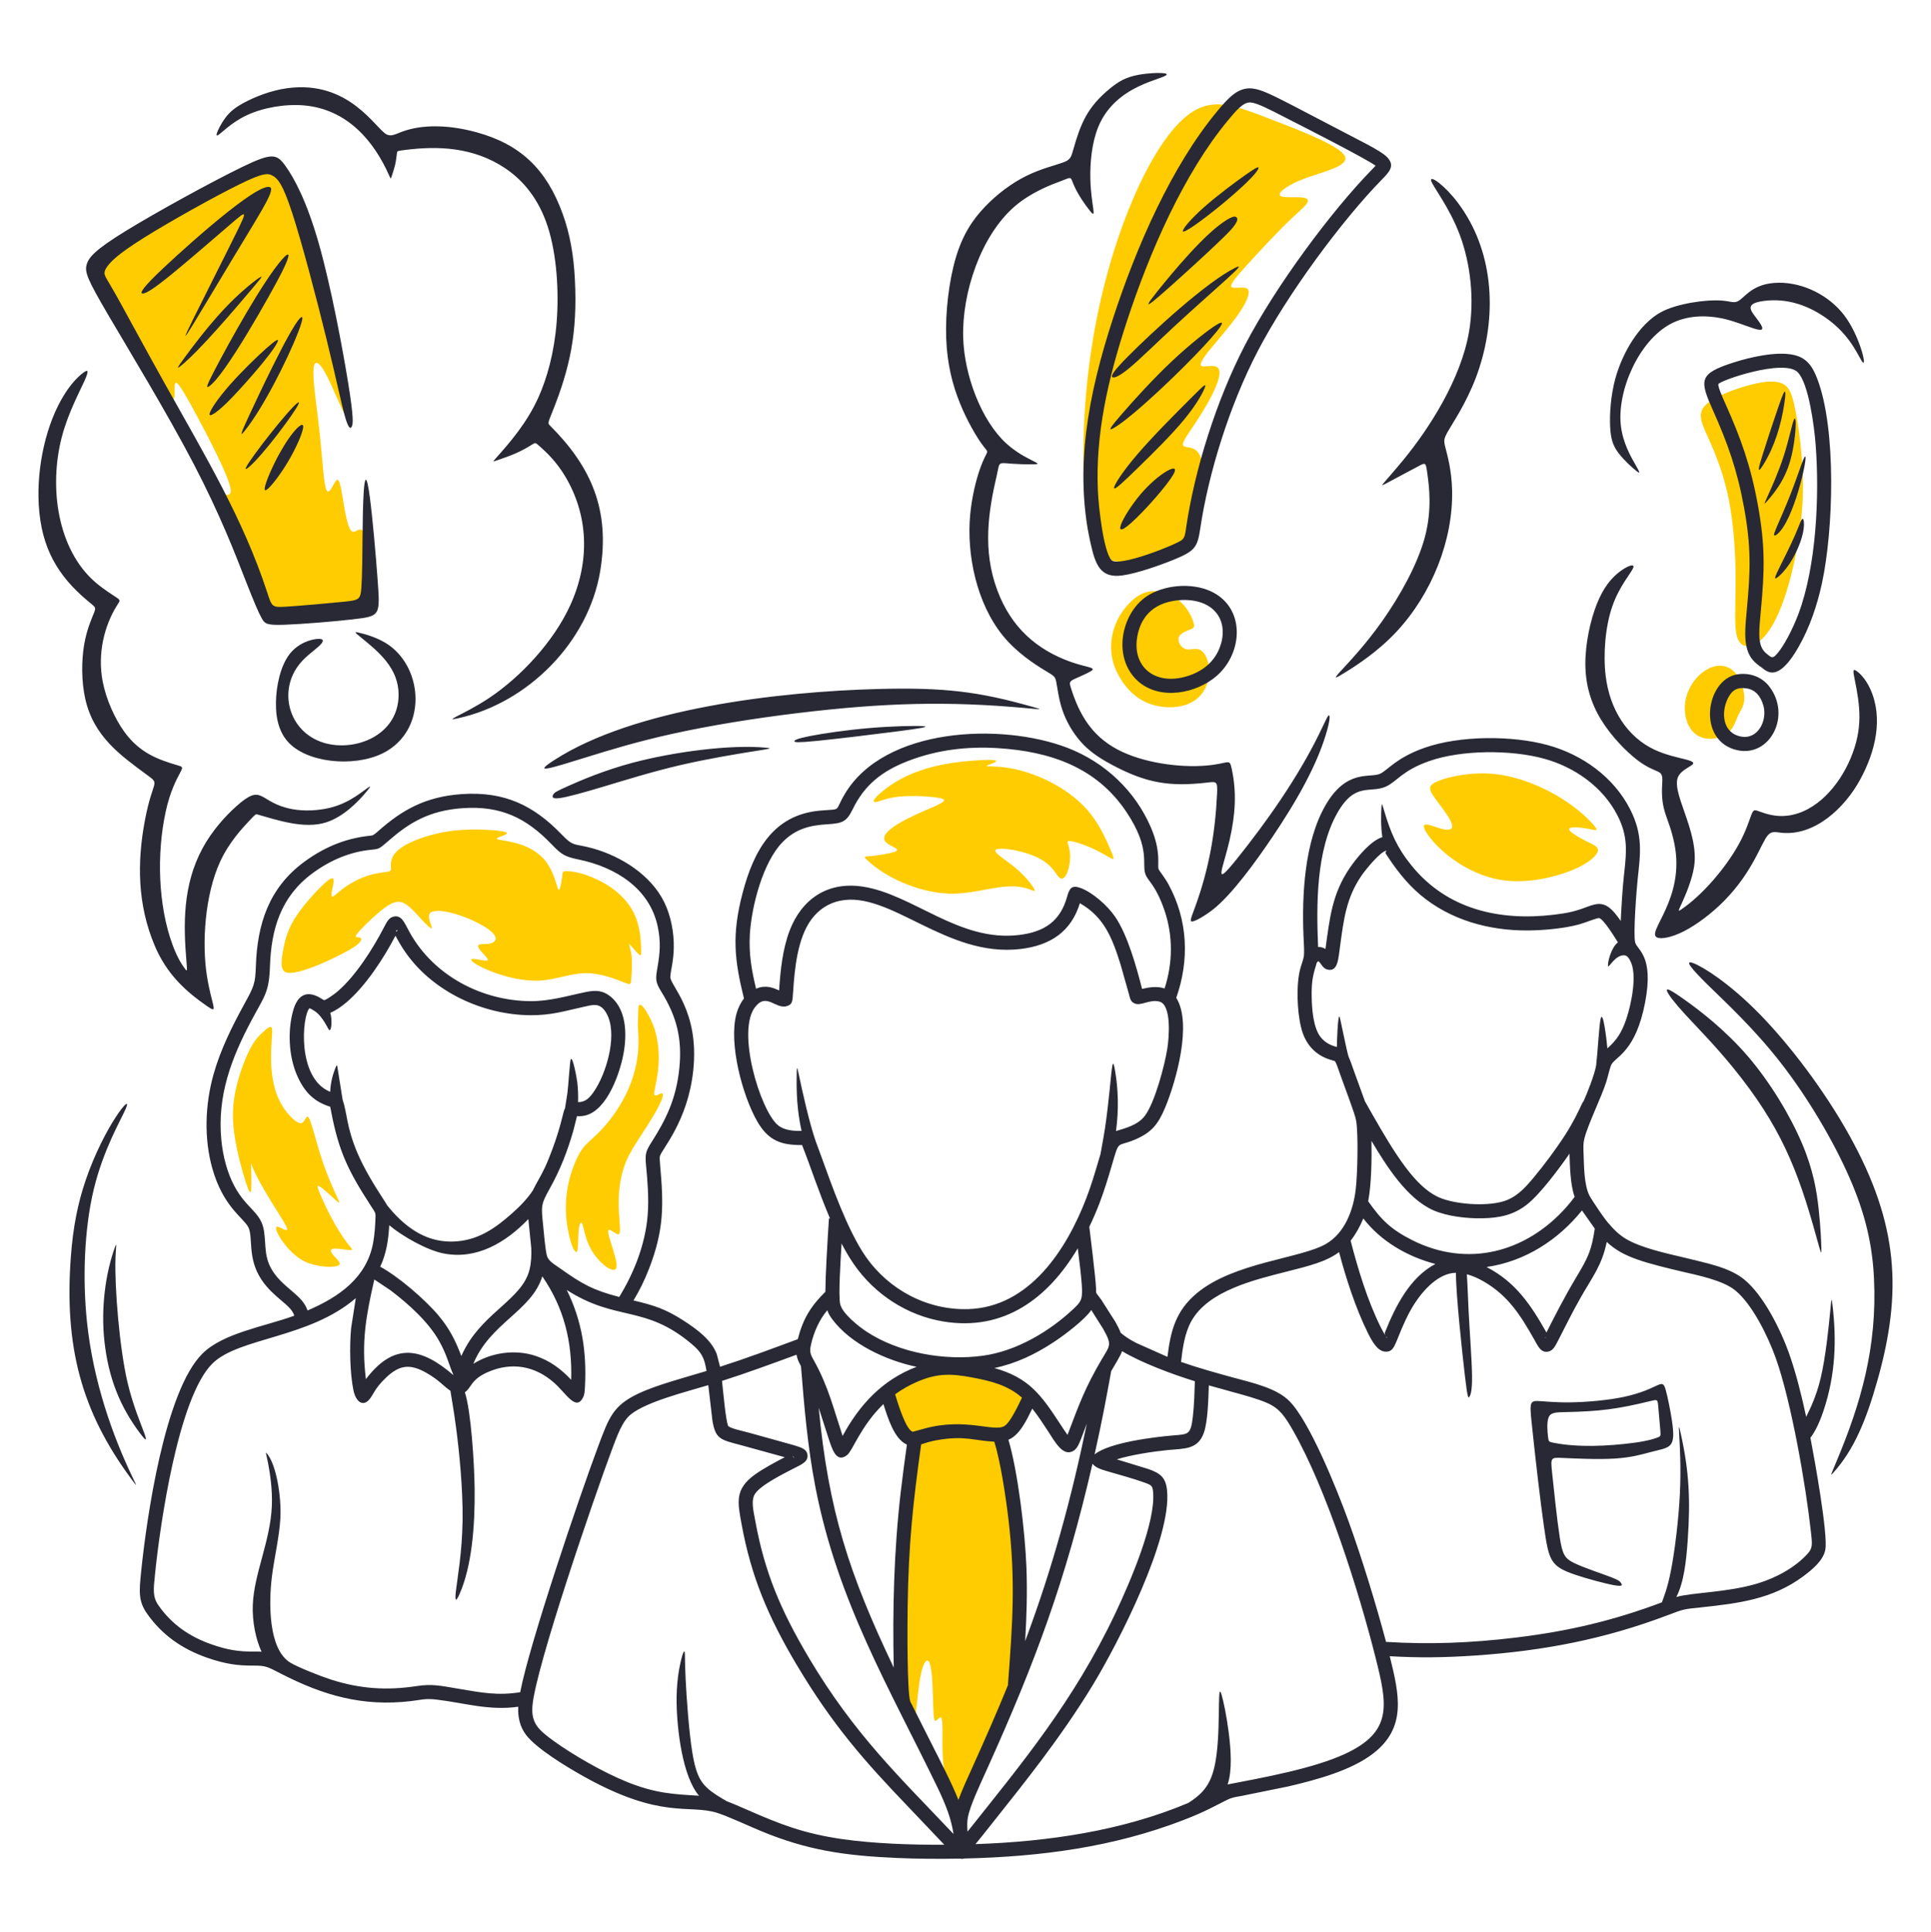 <?xml version="1.0" encoding="UTF-8"?>
<!DOCTYPE svg PUBLIC "-//W3C//DTD SVG 1.1//EN" "http://www.w3.org/Graphics/SVG/1.1/DTD/svg11.dtd">
<!-- Creator: CorelDRAW 2020 (64-Bit) -->
<svg xmlns="http://www.w3.org/2000/svg" xml:space="preserve" width="289.627mm" height="289.727mm" version="1.1" style="shape-rendering:geometricPrecision; text-rendering:geometricPrecision; image-rendering:optimizeQuality; fill-rule:evenodd; clip-rule:evenodd"
viewBox="0 0 1768077 1768686"
 xmlns:xlink="http://www.w3.org/1999/xlink"
 xmlns:xodm="http://www.corel.com/coreldraw/odm/2003">
 <defs>
  <style type="text/css">
   <![CDATA[
    .fil0 {fill:none}
    .fil1 {fill:#FECC00}
    .fil2 {fill:#282935}
   ]]>
  </style>
 </defs>
 <g id="Слой_x0020_1">
  <g id="_2048977972624">
   <rect class="fil0" width="1768077" height="1768686"/>
   <g>
    <path class="fil1" d="M117068 300252c-9422,-17431 -20728,-39236 -26314,-51148 -5586,-11912 -5451,-13931 16825,-27055 22276,-13123 66694,-37351 94758,-51484 51489,-25930 56982,-24746 71943,27190 9422,32708 22748,89778 31429,127600 8681,37823 12720,56398 10297,54109 -2423,-2288 -11306,-25439 -17902,-37553 -6595,-12114 -10902,-13191 -11172,-1885 -269,11306 3499,34996 5922,58012 2423,23017 3500,45360 6058,50609 2557,5249 6595,-6595 9153,-9018 5162,-4890 6368,36704 13190,45899 3096,4173 6595,-2557 10095,-269 3500,2289 6999,13594 8480,26516 1480,12922 943,27458 -673,35938 -1615,8480 -4307,10902 -15210,13190 -10903,2289 -30016,4442 -44418,5519 -35461,2651 -32911,-2801 -47513,-36477 -8346,-19247 -22344,-48590 -27997,-63261 -5654,-14671 -2962,-14671 1076,-13999 4038,673 9422,2019 3500,-13864 -5922,-15883 -23151,-48994 -33515,-67703 -10364,-18710 -13864,-23016 -14806,-19786 -2192,7517 5569,31551 -18979,-8681 -7268,-11912 -14806,-24969 -24228,-42399zm141869 571307c1480,-8749 3633,-18709 10566,-30083 6932,-11374 18642,-24161 25843,-31093 17389,-16738 6794,4620 8344,9960 606,2087 4240,-2221 10163,-6663 5922,-4442 14132,-9018 21872,-11643 7739,-2624 15008,-3298 18642,-3836 7388,-1095 557,-4251 5384,-14066 6059,-12322 34774,-20745 51619,-23151 14604,-2086 30487,-1682 40380,-875 26597,2171 1761,5887 3163,7874 1479,2096 25977,1160 41860,17229 11657,11792 13356,31081 15210,29343 1076,-1009 2288,-8143 2759,-12181 471,-4038 201,-4980 4105,-4846 14666,506 34523,9004 47245,20191 16773,14749 20271,30972 20930,50542 202,5990 67,7471 -2355,5250 -2423,-2221 -7134,-8144 -8345,-9018 -1212,-875 1076,3298 1884,10364 808,7067 134,17027 -269,22007 -404,4980 -538,4980 -7470,2221 -6932,-2759 -20661,-8278 -34255,-8144 -13595,135 -27055,5923 -41928,6798 -28832,1696 -64703,-16037 -62791,-19382 808,-1413 10499,1145 13864,1145 6070,0 -10361,-10947 -7134,-14336 1346,-1413 6999,-336 11104,-1480 4105,-1144 6663,-4509 1885,-9489 -9476,-9876 -43717,-23600 -55455,-19517 -8108,2820 3390,18036 -1615,14806 -7470,-4820 -18633,-22723 -27997,-23825 -5721,-673 -12182,3635 -19988,10297 -7807,6663 -16959,15680 -19584,19449 -2625,3769 1278,2288 3163,3029 1884,740 1750,3701 -5654,8681 -8725,5869 -52201,27711 -62589,22950 -4846,-2221 -4038,-9759 -2557,-18508zm1058097 -156624c9960,-4038 30958,-8614 52494,-6191 21536,2423 43610,11845 60031,22074 16421,10230 27188,21266 30823,25977 3634,4711 134,3096 -6595,1885 -6730,-1211 -16690,-2019 -17094,269 -404,2288 8749,7672 15748,11172 6999,3500 11845,5115 10499,9422 -1346,4307 -8884,11307 -24362,17498 -15479,6191 -38899,11576 -60031,9153 -21133,-2423 -39976,-12653 -53436,-23555 -13460,-10902 -21537,-22477 -21402,-26246 134,-3768 8479,269 15344,2154 23449,6437 1949,-17473 -5787,-28670 -5115,-7403 -6192,-10902 3768,-14941zm-502462 567149c673,5990 3231,14873 6798,21469 8044,14873 15679,12998 13527,22276 -1077,4644 -4173,12720 -6932,38091 -5434,49970 -8025,132107 -875,180364 2423,16354 5114,22410 7067,26179 1952,3769 3163,5249 4375,-2557 1211,-7807 2423,-24901 4779,-35669 2355,-10768 5854,-15210 7941,-9490 4103,11250 2134,50446 4778,52562 1346,1077 4038,-3769 5451,-2894 1413,875 1548,7470 1480,16959 -152,21509 -189,38526 11576,56532 3298,5047 5451,6528 9556,538 9919,-14472 36466,-82989 42466,-102969 5518,-18373 6191,-29276 6461,-54244 269,-24968 134,-64003 -1885,-92605 -2019,-28602 -5922,-46773 -9018,-58954 -3096,-12181 -5384,-18373 -3163,-23151 2221,-4778 8951,-8143 14066,-13864 5114,-5720 8614,-13797 7537,-20190 -1077,-6393 -6730,-11104 -17835,-16152 -28336,-12880 -57371,-15314 -86615,-5249 -10364,3567 -15075,7201 -18036,10566 -2961,3365 -4173,6461 -3500,12450zm-8617 -555896c24956,-21774 57753,-28291 90383,-30150 31455,-1792 6031,4456 7000,5249 740,606 9758,-67 21536,2019 26391,4676 56865,19974 74164,42399 9086,11778 15142,25911 18238,33381 5602,13518 1440,5747 -18979,-3231 -7807,-3432 -16152,-5855 -19248,-5923 -4903,-107 4008,6376 -538,24767 -1481,5990 -4307,10835 -7268,9556 -5807,-2507 -6048,-18392 -41322,-25641 -9826,-2019 -18305,-2288 -18642,67 -337,2356 7470,7336 13931,12249 6461,4913 11576,9758 15614,14469 4038,4711 6998,9288 6460,10162 -538,875 -4576,-1952 -11239,-3231 -20155,-3868 -43505,6952 -68040,5788 -27325,-1296 -56951,-14500 -74164,-30824 -3903,-3701 -2019,-3028 4105,-3566 6124,-538 16489,-2289 20863,-3769 9285,-3143 -8968,-5198 -9220,-12249 -400,-11202 38951,-26021 47917,-30284 8210,-3903 9556,-5654 1817,-7000 -7739,-1346 -24565,-2288 -36207,-1077 -11643,1211 -18104,4577 -21200,4980 -3096,404 -2826,-2154 4038,-8144zm-577640 235418c-4644,9288 -10162,24228 -12922,38159 -2759,13931 -2759,26853 -336,41927 2423,15075 7268,32305 10297,41525 3029,9220 4240,10432 4644,5182 404,-5249 0,-16960 -134,-21267 -135,-4307 -1,-1211 3297,5923 3298,7134 9759,18306 16354,28939 6595,10633 13325,20728 13460,23420 134,2692 -6327,-2019 -8951,-2355 -5663,-726 8437,24069 25036,31900 10700,5048 24833,5586 29746,4038 4912,-1548 606,-5182 -2490,-8547 -10480,-11391 6483,-6152 14469,-5989 3298,67 875,-1548 -3163,-6865 -9342,-12300 -19153,-31280 -24834,-45225 -2221,-5451 -3029,-8143 404,-5855 3432,2288 11104,9557 14738,12720 3634,3163 3230,2221 404,-3971 -2826,-6191 -8076,-17632 -12450,-30285 -4375,-12653 -7874,-26516 -10297,-34256 -5492,-17543 -4774,-2301 -10364,-2423 -3096,-67 -8211,-4509 -12787,-10230 -22187,-27732 -11222,-71722 -13594,-77059 -1077,-2422 -4711,808 -8412,4240 -3702,3433 -7470,7067 -12114,16354zm355682 -22950c269,5317 1212,14738 68,25843 -2648,25697 -15124,49592 -32035,68309 -13604,15056 -18660,13253 -27055,35400 -8052,21243 -8873,43300 -3230,65549 2355,9288 5316,14268 6595,11912 1279,-2355 875,-12046 1413,-18440 538,-6393 2019,-9489 3231,-7066 2330,4662 2686,22863 19382,37419 5249,4577 10230,6461 11711,3701 3014,-5616 -8855,-31482 -6999,-34928 942,-1750 5518,2557 8008,3499 8024,3036 -6505,-32430 8681,-67703 6264,-14549 22629,-34732 30824,-52427 2961,-6393 2961,-9085 942,-8749 -2019,336 -6057,3702 -6528,875 -759,-4559 9180,-29307 740,-58483 -3104,-10728 -14129,-30455 -15210,-20998l-538 16287zm646898 -796565c6191,9557 -18037,14672 -34727,20728 -16690,6057 -25843,13057 -24362,15883 2547,4861 32717,-2731 24093,8480 -2692,3500 -8614,8076 -18978,18305 -10364,10230 -25171,26113 -35400,37419 -10230,11306 -15883,18037 -13864,19921 2019,1885 11710,-1076 14671,1750 2961,2826 -808,11441 -6595,20324 -5788,8884 -13595,18036 -21402,27323 -7807,9288 -15613,18710 -14940,21805 1234,5675 25814,-9277 13998,19652 -3903,9557 -11172,21940 -17902,32170 -6730,10230 -12922,18305 -12383,21401 968,5564 20228,-5665 18171,31361 -673,12114 -3903,26382 -7537,36746 -3634,10364 -7672,16825 -13864,22344 -13382,11928 -35076,18001 -53167,16690 -27676,-2005 -31423,-21277 -33650,-58281 -5110,-84895 6714,-180940 41053,-265969 16959,-41995 37687,-75106 57877,-87894 20190,-12787 39842,-5249 67974,5519 28131,10768 64742,24766 70934,34322zm360866 512421c2288,-4711 5518,-8614 5384,-16085 -135,-7470 -3634,-18508 -10095,-24228 -14908,-13199 -38076,3312 -43274,24767 -4095,16905 2902,38578 23555,37351 6797,-404 13123,-3231 16959,-7403 3836,-4173 5182,-9691 7471,-14402zm-30689 -283063c7403,-8076 27054,-15345 41591,-19114 14536,-3768 23959,-4038 30016,-808 6057,3231 8749,9961 12113,28805 3365,18844 7403,49802 5519,82106 -2128,36475 -16144,109971 -41457,126119 -7807,4980 -15344,4173 -18305,-5518 -2961,-9691 -1347,-28266 -1347,-51418 0,-23151 -1615,-50878 -6191,-74029 -4577,-23151 -12115,-41726 -18306,-55455 -6192,-13729 -11037,-22612 -3634,-30688zm-532948 187900c5317,-7403 13257,-15478 22881,-17565 9624,-2086 20930,1817 28535,8009 7605,6192 11508,14671 13056,19382 1548,4711 740,5654 -2624,7067 -3365,1413 -9288,3298 -10633,7134 -1346,3836 1884,9623 6259,10902 4375,1279 9893,-1951 14469,1481 9934,7450 12374,38718 -12383,48793 -11576,4711 -28400,3903 -41254,-3029 -12855,-6932 -21738,-19988 -25911,-31228 -6559,-17669 -2477,-36909 7605,-50946z"/>
    <path class="fil2" d="M1474432 1443653c-8278,-3163 -24026,-8277 -32910,-12585 -8884,-4307 -10903,-7807 -13393,-23757 -2490,-15950 -5451,-44350 -6932,-58618 -1480,-14267 -1480,-14402 9220,-13931 10701,471 32103,1548 47716,606 15613,-942 25439,-3903 32842,-5855 18597,-4903 23863,-2775 19786,-29679 -1345,-8884 -3903,-21402 -5653,-27593 -3357,-11878 -5293,-402 -38361,6663 -14806,3163 -34458,4778 -48927,4980 -14469,202 -23757,-1010 -29006,-1212 -9292,-357 -8301,1811 -5114,31901 2288,21603 6730,60368 9960,82779 4491,31159 5750,36527 28266,44215 11037,3769 28132,8345 36207,9758 8076,1414 7134,-336 6259,-1817 -875,-1480 -1682,-2692 -9960,-5856zm179353 -146542c3695,-7513 9278,-18480 13373,-35855 4442,-18844 7134,-45226 8480,-59089 1346,-13864 1346,-15209 2288,-7133 3696,31682 2873,63122 -8211,96373 -3941,11825 -8418,20443 -12052,24841 3951,20515 16131,88088 13687,102298 -1709,9937 -11574,18179 -20534,24815 -28002,20740 -59030,24544 -92743,28163 -17276,1855 -15531,1363 -31637,7439 -57400,21658 -112564,32311 -174616,36635 -28970,2019 -53369,2222 -79331,703 8857,35601 15486,65336 -15057,88982 -20261,15685 -51863,24154 -78041,30276l-43368 8813c-6473,1102 -8330,1419 -12484,3453 -11628,5693 -18566,10228 -40077,18533 -64087,24743 -130575,33530 -200435,35156 -2358,55 13,720 -4184,90 -19513,383 -39349,215 -58122,-612 -48274,-2129 -81849,-7238 -123685,-24522 -12076,-4989 -30865,-13793 -40388,-16758 -26363,-8205 -50951,6459 -122229,-33369 -17143,-9579 -43000,-25517 -52490,-37674 -5886,-7540 -7891,-16561 -7392,-26096 -27132,3721 -48568,-3389 -74552,-6523 -10732,-1295 -14263,231 -23656,1346 -44364,5264 -80583,-5246 -119672,-25414 -11900,-6140 -13424,-7142 -24890,-7077 -14712,84 -26068,-1632 -42127,-7221 -23129,-8050 -41381,-21013 -54959,-40317 -8142,-11575 -7277,-20401 -5444,-38462 4885,-48122 21534,-165223 56052,-199577 19073,-18982 56466,-24689 84155,-34760 -2650,-9960 -18556,-15872 -29977,-32949 -13492,-20173 -7260,-39548 -12316,-48490 -4945,-8747 -22938,-18715 -32726,-53394 -7677,-27196 -6730,-58083 1037,-85916 6352,-22764 17297,-44609 27947,-64026 9233,-16834 10331,-18927 10891,-35502 1281,-37884 11656,-71222 44206,-95199 20475,-15082 40704,-21972 60345,-23952 2955,-302 3163,-483 8323,-4992 20627,-18024 41641,-30741 75520,-33106 39246,-2740 66046,10449 91439,36800 11687,12128 11279,7951 29009,12980 25767,7309 52966,24265 65172,49373 6092,12533 8868,27862 8639,41330 -215,12674 -2852,20460 -3163,26853 -384,7905 26730,30773 20996,85421 -4929,46980 -29092,72587 -30536,78698 -338,1430 -192,3647 185,7915l-25 2c3314,36753 3668,59417 -10028,94874 -4362,11294 -8882,20221 -14301,29312 18746,4452 29384,7838 45820,18448 12352,7975 25389,17592 30353,30532l3058 11727c24598,-7910 44892,-15513 71175,-25263 4699,-18464 11827,-30163 25246,-43374 121,-15707 1665,-41493 3268,-67150l988 58c-11361,-26878 -16941,-45295 -25577,-67256 -18732,116 -30791,-3632 -41205,-21914 -13399,-23522 -26171,-71088 -18936,-97989 1565,-5819 4032,-10576 6923,-14307 -8727,-35219 -11235,-58116 -1427,-95844 10450,-40197 28576,-72362 71183,-76126 20507,-1812 12603,1649 22462,-15016 36402,-61536 143665,-65598 203826,-42526 34603,13270 62232,39570 76587,73004 9731,22665 5584,34834 7066,38319 501,1178 5650,7536 9010,13712 17859,32827 19258,69312 7113,103924 14795,23401 -148,76250 -9973,100002 -6574,15895 -12750,23214 -27350,29563 -17835,7755 -14340,-1142 -22020,24942 -2787,9467 -6251,21227 -10922,33439 -2720,7109 -5861,14415 -9352,21648 0,1 5862,46964 6177,56317 198,5877 -903,2491 4800,10498l12980 20358c1957,3476 3594,6762 4814,9909 3024,2544 6385,5195 14072,9211l28711 12800c2897,-23852 7553,-42140 26901,-58268 34076,-28404 94835,-31637 118220,-45117 17338,-9993 25169,-31068 27348,-50517 1598,-14255 2395,-50023 320,-62303 -1135,-6718 -11216,-32495 -14488,-42013 -2058,-5986 -3645,-10596 -4882,-12448l-12 8c-695,-1031 -21456,-2595 -29570,-25936 -4564,-13129 -5651,-35772 -3929,-49660 1297,-10457 3552,-13673 4812,-19643 869,-4118 150,-12315 -126,-18894 -1579,-37663 780,-86277 19856,-119732 19552,-34290 41064,-25008 50346,-29362 7000,-3284 14543,-14559 40629,-23731 32201,-11322 79899,-11436 112638,-2499 31688,8650 60631,29286 75620,58865 11841,23366 9451,40142 6847,64100 -921,8473 -4217,50086 -2263,57718 1834,7163 17382,11852 9074,55047 -8507,44231 -26056,49108 -30585,56309 -1560,2480 -3441,11619 -5039,16573 -4647,14405 -16337,37801 -19887,51332 -1253,4774 -1029,7936 -789,15025 359,10586 483,27622 5213,37216 1937,3929 17007,26353 18609,26572l-29 211c4336,5087 8701,9275 14549,12874 13745,8458 37947,13629 54791,17624 1514,359 455,108 -1,4 17860,4601 39826,8271 53966,19833 17321,14165 32990,44896 41238,68242 6118,17318 11309,38056 15453,57432zm-103190 -415290c8749,3365 32438,17901 60301,46302 27862,28401 59897,70665 82644,111717 44831,80908 48346,143037 25574,223704 -10730,38011 -21799,63776 -40246,84529 -3230,3634 -2961,3365 2961,-10768 21714,-51817 37119,-103625 34053,-166903 -1480,-30554 -7673,-58551 -22479,-92336 -14806,-33784 -38226,-73357 -62858,-104987 -24631,-31631 -50474,-55320 -66491,-71067 -16017,-15748 -22209,-23555 -13460,-20190zm-552076 -384640c-15077,-67649 -2294,-135580 20636,-205828 21799,-66784 53864,-139470 95221,-189340 10209,-12311 19170,-22466 32330,-21006 8298,921 17990,5829 38318,16295l-5 10 67726 35331c8840,4848 14005,8013 16851,10776 8404,8163 2443,14042 -4422,21070 -36184,37042 -86233,104469 -113580,157014 -26163,50271 -45205,112478 -52620,162444 -2495,16814 -4756,20410 -23211,28031 -12266,5066 -34251,12946 -48027,14830 -20151,2756 -24717,-9439 -29216,-29628zm6713 -48439c751,17367 5426,56430 12425,64036 6326,6875 58842,-13950 64473,-18398 3050,-2409 3286,-6999 4072,-12300 7605,-51238 27096,-114970 53931,-166532 27861,-53534 78847,-122209 115801,-160044 1588,-1626 2779,-2846 3603,-3763 -7663,-5939 -67137,-36256 -80708,-43129l5 -10c-18959,-9734 -27455,-14096 -33544,-14773 -6773,-753 -13627,7555 -20973,16412 -40285,48578 -71675,120077 -92898,185099 -17230,52789 -28387,102496 -26188,153401zm-806066 -324772c2625,-1010 11778,-11374 26583,-18373 14806,-6999 35265,-10633 52696,-9085 39814,3535 64105,33043 77798,64002 1548,3499 1548,3499 2423,808 3444,-10599 3555,-11202 4845,-21536 202,-1615 471,-1615 7942,-2557 28779,-3630 61877,-2913 91326,16959 16556,11172 30689,28266 38832,53571 8144,25304 10297,58820 8076,87085 -2221,28266 -8816,51283 -16555,68646 -10531,23624 -26445,41837 -39303,56262 -2759,3096 -2759,3096 1346,1682 12817,-4412 21137,-7456 32640,-14806 2423,-1548 2423,-1548 7134,2692 4711,4240 14133,12719 22545,26785 21434,35838 22837,77817 4779,117708 -15370,33952 -45988,66312 -74501,85269 -12450,8277 -24161,13931 -29680,16825 -5519,2894 -4845,3028 1615,1615 63276,-13842 119115,-69374 129889,-134868 9227,-56092 -8560,-95581 -45899,-132917 -2154,-2154 -2154,-2289 1817,-12114 16385,-40545 23353,-73174 20863,-121813 -1144,-22344 -4510,-41726 -11307,-60368 -14713,-40352 -38287,-63181 -78605,-74299 -24341,-6711 -49362,-7770 -68781,-404 -5855,2221 -9489,4375 -13527,2423 -10138,-4900 -34245,-50219 -91259,-42399 -15209,2086 -30015,8143 -39707,13392 -9691,5249 -14267,9691 -18508,16085 -4240,6393 -8143,14738 -5519,13729zm1322519 1343009c1619,-4845 4978,-11985 8403,-29719 3433,-17767 6932,-46167 8076,-70059 1145,-23891 -67,-43274 -606,-53032 -538,-9758 -404,-9893 1413,-1682 7576,34234 8978,60326 6326,97921 -1378,19531 -3568,38481 -10395,51707 13697,-4171 46159,-3975 74254,-12383 17059,-5105 34562,-14635 46092,-27416 4823,-5346 4024,-9286 2826,-20308 -4577,-42118 -17866,-118283 -31908,-158037 -7405,-20963 -21857,-49950 -37250,-62538 -11654,-9531 -35367,-14086 -48766,-17263 -13551,-3214 -29172,-6918 -41012,-11087l3 -8c-11313,-3983 -19949,-8567 -27964,-16029 -4475,21650 -12957,31645 -23986,51089 -7662,13508 -14182,26751 -20467,39050 -3133,6124 -4992,9316 -8943,10196 -6838,1524 -9473,-4813 -13219,-11429 -12269,-21671 -23601,-39800 -46131,-52783 -5070,-2922 -10276,-5212 -15373,-6570 676,8150 946,20028 1685,34440 1010,19652 2894,44014 3096,58080 202,14066 -1279,17834 -2356,19584 -1077,1750 -1750,1481 -4105,-18575 -2358,-20071 -8313,-74611 -8280,-94875 -15722,203 -29811,15658 -37981,28367 -6284,9775 -10916,20738 -14936,30735 -3906,9722 -5499,13679 -12270,13044 -6830,-640 -11777,-9664 -15495,-17153 -11024,-22200 -20095,-50159 -26326,-73923 -11873,8915 -28066,12777 -47400,17705 -29518,7525 -72409,17462 -87935,45637 -6045,10969 -7924,24524 -9365,37201 15450,5394 32928,10279 48202,14439l6 -23c18743,5097 39404,9707 51121,21570 18421,18650 43160,79916 53865,109404 12278,33820 25522,77038 34522,110924 39677,2458 77524,1071 119365,-4016 48174,-5857 89068,-15583 133212,-32184zm-453415 -1398736c-1940,4626 -46890,8863 -62790,48253 -5922,14671 -7403,32708 -7134,46841 472,24762 6782,38823 -471,29545 -24450,-31275 -10241,-33170 -26449,-27122 -9018,3365 -27054,10095 -42062,22949 -31202,26724 -48701,79381 -47447,120534 1046,34323 16474,75522 39236,96508 17152,15814 36582,19145 25574,19315 -35829,550 -30211,-6401 -33919,9490 -7848,33635 -13373,68950 336,105795 12728,34204 36149,54474 67233,65617 16973,6085 26803,4660 14873,10432 -16534,8000 -17179,5715 -14268,14738 7125,22092 18000,42148 42129,54984 23209,12345 56866,16811 81096,14806 21534,-1781 21370,-7200 23555,2826 4680,21475 3497,41699 -2019,65819 -5932,25934 -15633,44570 6124,17565 27980,-34728 56348,-75252 75712,-114679 5586,-11374 7739,-16623 8951,-17431 1212,-808 1481,2827 -1077,12384 -8734,32636 -29606,68051 -50475,98997 -15384,22814 -37307,52993 -54446,66358 -7335,5720 -15412,10297 -18575,10835 -3163,538 -1413,-2961 2424,-13527 12531,-34513 18274,-66877 19988,-103305 538,-11441 -269,-11306 -9086,-10297 -34211,3917 -55662,738 -88028,-16758 -12450,-6730 -20796,-12787 -27929,-20930 -7133,-8144 -13056,-18373 -16556,-28670 -3499,-10297 -4576,-20661 -5653,-25911 -1077,-5249 -2154,-5384 -10970,-10768 -8816,-5384 -25372,-16017 -37957,-31564 -24011,-29661 -33230,-74037 -29881,-110439 1548,-16825 5451,-31901 8749,-41457 7603,-22035 9966,-11952 1279,-24362 -4711,-6730 -12787,-20190 -19383,-36477 -6595,-16287 -11710,-35400 -12585,-59291 -875,-23892 2491,-52561 8749,-73761 6259,-21200 15412,-34928 26718,-46773 11306,-11845 24766,-21805 38024,-28333 13258,-6528 26315,-9625 33179,-12115 6865,-2490 7538,-4374 9624,-11709 6877,-24181 12834,-38997 33650,-56128 7605,-6259 14336,-10297 25641,-12450 11306,-2154 27190,-2423 26314,-336zm-786707 1131547c28902,-12355 54165,-30030 60081,-61907 1428,-7696 2011,-17270 2187,-24160 90,-3525 -496,-3954 -4551,-10204 -20412,-31460 -29144,-49436 -36064,-85841 -407,-2142 -687,-3596 -883,-4450l-232 -60 2 -7c-13607,-4275 -22936,-12231 -30062,-28493 -7796,-17789 -8742,-41029 -3696,-59199 7476,-26916 26748,-10136 28208,-9851 1734,338 10169,-5911 12468,-7866l0 -26c16433,-13977 32272,-38919 42152,-57964 3197,-6163 4996,-9628 9214,-10564 7449,-1655 9787,5456 14580,14150 21883,39696 65844,62840 110556,63228 18045,157 34325,-4983 50912,-8353 8619,-1751 15491,-1877 23203,4688 15021,12789 14532,37476 10443,55758 -4057,18139 -16423,51942 -38020,53180 -4640,266 -3604,-119 -3579,-670l-3487 13836c-5412,18945 -11967,35783 -21619,53126 -8352,15008 -7828,15952 -6041,34077 545,5655 1960,22112 3433,27425 1424,5138 7122,8047 12556,11918 19750,14069 29870,19680 53645,25838 13361,-21758 23754,-47639 26009,-74390 1393,-16528 -358,-33949 -1388,-45486l-25 0c-1021,-11537 -443,-13295 5536,-22714 12437,-19594 21935,-38403 24866,-66323 2917,-27797 -2598,-48068 -16297,-70277 -5837,-9462 -5524,-11721 -3595,-23030 2170,-12720 3101,-22734 194,-36685 -7409,-35559 -39222,-54674 -72071,-61489 -13186,-2735 -15936,-4458 -25351,-14230 -22794,-23656 -45974,-35328 -81293,-32862 -30702,2144 -49048,13456 -67899,29927 -8714,7614 -8523,7417 -16431,8211 -17183,1725 -35463,8452 -53093,21440 -29134,21463 -37809,51280 -38957,85206 -814,24061 -4897,26958 -16806,49288 -18594,34867 -31528,69097 -27736,109454 1389,14783 5368,30134 11921,42374 11534,21545 24658,23769 27223,41558 1942,13472 -220,24200 8396,37082 10398,15546 26941,21333 31394,35339zm379527 64471c984,8710 3376,36321 5605,41080 1004,2143 12651,4622 19155,6351l41524 11559c7374,2203 11077,3809 11912,8253 1283,6815 -5934,9456 -12413,12828 -9282,4832 -30297,15160 -35564,23312 -3970,6144 -1400,15717 379,25439 8475,46315 23012,81069 49132,124968l-18 11c41575,69870 82703,108614 132269,161012 -2275,-14548 -6796,-25932 -14135,-41524 -44654,-92318 -92035,-171222 -112348,-276216 -7252,-37481 -10231,-74004 -13195,-110522 -237,-801 -3141,-5032 -4091,-10548 -20545,7603 -47146,17321 -68211,23997zm88534 24540c9062,94395 27605,151697 68726,237948 -1178,-52857 125,-106847 6380,-160684 1702,-14649 3662,-29088 5655,-43498 -11645,-5053 -17539,-24679 -21492,-37103 -20841,20147 -28087,42665 -33300,46720 -9879,7685 -13745,-5593 -17162,-16027l-8807 -27356zm69968 -12273c2286,7349 9745,32608 16193,34309l10145 -2801c38332,-10728 64577,3669 74005,-2641 5351,-3582 12499,-18937 15818,-25789 -12976,-11499 -28567,-15248 -45110,-18399 -19625,-3737 -32450,-4235 -51559,4148 -6500,2851 -13228,6639 -19490,11173zm125595 13102c-5254,10681 -11597,24307 -21866,28483 8534,28418 15254,83647 16527,117312 849,22448 123,44786 -1197,67083 25103,-67064 42449,-131137 56512,-199229l-5488 14469c-2157,5437 -3975,9029 -7210,10769 -9382,5042 -16495,-8493 -22963,-18392 -4404,-6740 -9357,-14331 -14314,-20494zm-21998 252502l-251 -19c4301,-56997 6995,-94982 475,-150814 -2578,-22075 -7757,-55348 -13054,-71417 -16860,-717 -26110,-5343 -48348,-2048 -8202,1215 -11910,2352 -18578,4494 -7663,55303 -11536,91685 -12372,148898 -296,20274 -467,78341 2406,86516l18351 36442c10253,20245 19194,37386 25743,53631 3649,-9860 8094,-19428 14193,-32929 9622,-21301 21501,-48259 31434,-72755zm-58557 146776l-33424 -35170c-39342,-41015 -68898,-74390 -101467,-129126l-25 0c-26826,-45085 -41961,-81472 -50697,-129207 -3668,-20043 -6362,-31808 11811,-45124 7469,-5473 19189,-11717 27718,-16171l-40950 -11268c-17894,-4735 -22584,-5364 -25322,-22615l-3732 -32090c-20493,6189 -56023,14968 -70840,26698l10 12c-8055,6385 -12545,19330 -18036,34012 -14584,38997 -69523,198344 -72171,233135 -1176,15458 5269,21569 19113,31648 17542,12772 46192,29268 67839,37915 25697,10264 41858,11095 65598,12478 -15113,-17508 -20163,-60368 -20533,-84955 -269,-17901 2153,-31227 3970,-38832 1817,-7605 3029,-9488 3433,-7672 404,1817 0,7336 875,25036 875,17700 3029,47580 6024,66391 2996,18810 6831,26550 13561,32808 5423,5044 12725,9126 18086,12300 5536,2051 11795,4794 18941,7926 29695,13016 51247,21566 86510,26678 28476,4128 63305,5364 93708,5194zm-217733 -433739c-1910,-11969 -4304,-16953 -13871,-24969 -42916,-35958 -68309,-19905 -114067,-49162 14031,28453 18214,56757 16692,87788 -245,4978 -556,8015 -1505,10011 -6659,13985 -15506,-3021 -27072,-13140 -17371,-15200 -38490,-18949 -59987,-9700 -16313,7019 -15263,14534 -21446,18627 5602,17160 8664,64487 8945,88615 393,33823 -2638,71163 -13931,96374 -2894,6461 -4509,7672 -3163,-3567 1346,-11239 5653,-34928 6056,-64002 404,-29073 -3095,-63531 -6056,-85808 -2235,-16813 -4163,-26687 -5090,-32920 -7553,-5290 -9912,-9431 -21335,-16061 -15135,-8785 -24977,-8109 -37673,4035 -10545,10086 -11532,15605 -15110,19816 -6104,7182 -12463,2203 -14671,-8308 -3181,-15138 -3736,-40188 -2101,-57039l4271 -27277c-43205,37063 -107200,35889 -131408,59981 -31231,31083 -47884,148022 -52318,191704 -1534,15111 -2592,21585 3171,29780 12068,17158 28122,28427 48650,35572 14481,5041 24602,6590 37837,6514 2754,-16 5274,-31 7775,162 -5252,-11275 -8645,-27476 -8015,-43060 1151,-28467 16010,-58122 17430,-90215 673,-15209 -1749,-30554 -3431,-39235 -1682,-8681 -2625,-10701 -1414,-9355 8840,9822 13742,39561 12653,59627 -942,17363 -5653,36342 -7773,53638 -2944,24018 -3295,66554 17042,78685 7067,4215 27425,12294 36609,15251 27364,8810 51768,10237 78878,6116 14316,-2176 21653,-372 38088,2395 21930,3693 36119,6503 56747,3219 8440,-44290 54241,-179259 71308,-224895 10011,-26768 13687,-37492 36780,-48465 16817,-7990 42839,-14763 62505,-20733zm813328 -130335l-11733 -16641c-21614,26842 -51975,46707 -87361,51783 26843,13971 40546,34708 54836,59967 8324,-16461 16846,-33092 27094,-50221 11112,-18574 14136,-24639 17164,-44889zm-18440 -29129c-4053,-10938 -4334,-28398 -4705,-39476 -9554,13749 -26617,36622 -38505,46184 -12287,9883 -25449,12675 -41421,12961 -14599,263 -32125,-1843 -44572,-7266 -24306,-10590 -43251,-40771 -56825,-63611 286,16232 6,39509 -3007,55293 11645,16619 20650,25709 40240,35573 50699,25528 104116,11339 140875,-29838 3682,-4124 6041,-7168 7920,-9819zm7816 -86682c3764,-8280 10402,-25147 11840,-33445 1211,-9636 2687,-35016 3935,-41855 2323,-12731 6169,22505 6377,26067 8991,-7961 13298,-14842 17500,-27369 4350,-12967 10224,-40495 3416,-52863 -1123,-2040 -2581,-4644 -5082,-4925 -8436,-947 -14864,12170 -15243,9893 -551,-3306 2900,-17152 9064,-21763 -2808,-4424 -12885,-21046 -17130,-22235 -1544,-432 -12839,4260 -18171,5720 -13638,3734 -31880,5490 -47068,5611 -35454,284 -71357,-9526 -98838,-32876 -13073,-11108 -23030,-24577 -31300,-37390 -698,-1081 54,-1889 558,-2349l-175 -394c-5355,794 -18650,16973 -22576,22687 -14135,20571 -16286,40180 -19591,63838 -1673,11972 -1888,24692 -11657,22291l1 -6c-4309,-1068 -5064,-4675 -7973,-7384 -561,-522 283,-604 -800,67 -1335,827 -1027,1328 -2035,4521 -3055,9670 -3823,16248 -3638,27676 181,11161 1405,28403 8188,36958 3974,5011 9246,7671 14884,9003 -38,-2747 802,-30040 2444,-27773 514,710 6595,31977 8319,36883 1501,3162 2919,7285 4619,12229l10298 28406c9765,17287 19529,34551 29014,48780 9874,14812 23135,32379 38950,39269 14567,6347 42308,8239 58022,3784l-2 -7c12309,-3499 19949,-11734 28384,-21822 9615,-11501 21062,-26852 28998,-39261 7700,-12039 11920,-21065 16134,-30087l-11 -5 4 -8 11 5 10 -22 320 150zm34398 -165859c743,-14533 1430,-28566 3201,-44300 2238,-19883 3279,-33606 -6072,-52061 -13330,-26304 -39374,-44576 -67494,-52253 -30128,-8225 -75352,-8185 -105016,2247 -24723,8694 -29209,18437 -39418,23227 -14428,6769 -28221,-4648 -44592,24062 -19720,34585 -19315,84761 -17721,122890 2449,-117 4712,579 6728,1820 3923,-27816 5865,-50326 22492,-74525 6603,-9610 19350,-24889 29614,-27826 -1535,-9255 -1227,-21559 -828,-27456 303,-4475 572,-3130 2322,2793 6064,20523 11790,34068 25297,50728 32561,40162 80486,50848 130164,44960 12820,-1519 19655,-3079 29975,-7027 10736,-4108 16887,-4813 25634,5182 1997,2282 3885,4868 5714,7540zm-235721 272363c-2731,6889 -7058,14590 -11602,20366 6570,25474 15316,54515 27299,78646 2259,4548 4044,7519 5451,9296 470,594 -980,681 -353,740 2764,259 -2212,-1637 -853,-5017 9360,-23287 22535,-49986 46066,-62366 -25896,-6755 -50044,-20926 -66008,-41665zm294848 36079c-195,-48 -279,-67 0,0zm-1437384 88c-921,27283 3761,82836 10902,113400 5048,21603 12451,38697 15412,46840 2961,8144 1480,7337 -3635,539 -18434,-24498 -29160,-50745 -32842,-84798 -3261,-30163 938,-62008 9825,-86278 1750,-4778 673,337 336,10297zm9220 -136215c-4442,10095 -20325,37015 -29074,73222 -8749,36207 -10364,81702 -6326,120870 5721,55495 23897,105839 42264,143887 3769,7807 3769,7807 -1615,538 -46057,-62178 -61431,-121751 -55320,-203648 2019,-27055 6326,-48591 13460,-69588 16881,-49690 44464,-83127 36611,-65281zm371467 127106l-2648 -26494c-20772,21603 -47358,37380 -77563,31490 -15480,-3019 -37670,-15694 -49820,-25834 -725,13107 -2547,25827 -8256,37955 16628,9053 40537,29508 53112,44358 10418,12303 15910,23610 21147,37403 1128,-2557 2479,-5317 4086,-8189l11 6c18221,-32554 51778,-44703 58292,-70682 1663,-6633 1904,-13793 1639,-20014zm1345 -52573c3417,-7023 7280,-12883 11115,-21062 2395,-5107 4846,-11227 7098,-17380l8 3c3892,-10637 6751,-20068 8997,-29279 840,-3445 1421,-5828 2367,-7730 612,-4278 1500,-9023 2160,-13831 922,-6716 2226,-29490 3096,-30957 1778,-3000 5444,16813 5956,21132 694,5861 954,12341 701,18058 7776,325 12391,-5824 16873,-13324 10013,-16755 19489,-50072 8990,-68189 -6002,-10357 -12595,-7426 -22864,-5191 -15082,3281 -27481,7353 -46850,7185 -43333,-377 -88349,-21323 -113433,-56531 -4432,-6221 -6986,-10861 -9879,-16243 -10577,20326 -27238,45993 -44760,60896l-13 -15c-4668,3969 -10001,7746 -14944,9678 1961,6175 1145,16751 -852,15829 -1242,-573 -5652,-12566 -13908,-17729l7 -11c-1487,-932 -3293,-2060 -4351,-2243 -6765,7437 -11504,64200 19028,76500 377,-8711 2491,-16283 4994,-22381 1195,-2911 1363,-2474 2069,2523l4304 27034c4329,12640 3359,24439 13333,48223 6306,15036 15746,30247 23657,42434 1766,2721 3029,4668 3930,6236 3121,3848 6965,8321 11406,12507 15502,14610 32531,22169 53200,20224 19889,-1872 34612,-12229 49600,-25507 7814,-6922 14014,-13458 18967,-20857zm-145034 81403c-7681,33515 -11927,57161 -7709,91218 26019,-34432 51340,-28586 80164,-3605 -4543,-10784 -6027,-18607 -12919,-30997 -9965,-17915 -28493,-34377 -44582,-46618l9 -12 -14963 -9986zm90636 77198c16691,-10472 38411,-13462 57008,-7264 13248,4416 23279,12003 32596,21874 1054,-34889 -6591,-65850 -26447,-94702 -9689,31782 -47710,42528 -63157,80092zm-131132 -235755l0 0zm-21 -81l0 0zm-19181 -89726c-68,-1 -27,0 40,2l-40 -2zm40 2l0 0zm80080 -71289c-908,201 -581,524 -307,1206 1094,-988 2140,-1613 307,-1206zm165309 169619l0 0zm198143 312492c-182,-967 -314,-807 -548,-295 545,1157 863,1967 548,295zm-17879 -415029l-670 -313 0 -25c-6169,-2888 -10786,-3715 -16318,3016 -17953,21842 4405,95107 20454,108527 5970,4992 14641,5381 21728,5354 -4270,-19410 -4772,-36233 -4441,-52615 135,-6663 270,-6798 1885,807 3213,15130 9444,43797 15640,61591l5235 14226c9092,25088 23642,66764 40268,90783 21360,30859 56916,49554 94329,48304 55534,-1855 89691,-54147 107839,-101589 4582,-11979 7928,-23336 10620,-32480 855,-2903 1646,-5591 2396,-8029 996,-6039 2595,-13895 4044,-23374 1682,-11004 3163,-24194 4274,-35063 1110,-10869 1850,-19416 2557,-22613 707,-3196 1380,-1043 2389,4745 2995,17168 3500,35976 888,55380 8702,-2650 19992,-5389 26478,-14009 8993,-11952 18023,-45688 20526,-61545 1504,-9527 4157,-40058 -7318,-42962 -9084,-2299 -16841,4376 -22672,1682 -3410,-1577 -3787,-3043 -5558,-9898l-7279 -25729c-7577,-24257 -15080,-43542 -37260,-56099 -7942,25822 -26712,38550 -54057,41875 -68331,8307 -119736,-53745 -165675,-44115 -10731,2250 -19659,8334 -26087,17044l-12 -9c-12834,17407 -15408,45690 -16727,66294 -615,9619 -740,11527 -5967,13162 -4892,1530 -10939,-2322 -11509,-2322zm379195 731823c17019,-10567 23149,-21357 26110,-45357 1885,-15277 1885,-34255 2087,-45292 202,-11037 606,-14134 2288,-8750 1683,5384 4644,19249 6663,35064 2065,16170 3242,34952 -1059,47378 31997,-6184 78429,-14477 107586,-28017 43762,-20321 38818,-44822 27812,-88474 -15304,-60700 -44820,-154096 -75661,-207864 -7395,-12892 -12279,-19939 -23311,-24825 -8636,-3825 -20814,-7138 -34229,-10786l0 -25 -19388 -5374c-408,12480 -871,33256 -4639,43641 -5607,15453 -18113,14081 -33280,15597 -13393,1339 -33540,4436 -46347,8479l29337 9003c11087,4017 15630,7949 16732,19811 4052,43598 -43916,138171 -68477,178513 -29214,47985 -63783,90668 -88371,121690 -9947,12552 -15266,19263 -18594,23258 66690,-2295 134180,-12152 194741,-37669zm-70486 -395383c-4106,22581 -8264,45316 -15202,76278 13228,-10940 54814,-15970 72004,-17407 13889,-1162 15989,-413 17972,-17227 1137,-9637 1523,-22190 1845,-32364 -20283,-6254 -49414,-17081 -66649,-27557 -1446,4343 -7040,13128 -9970,18278zm-17145 84843c-24445,106512 -52352,181688 -96786,280056 -6610,14632 -15345,33051 -17331,43807 -828,4485 -556,8743 -288,12907 50160,-63107 96852,-118868 135116,-199406 13987,-29440 37337,-84145 34799,-111455 -544,-5851 -1272,-6312 -8303,-8858 -9180,-3325 -23244,-7176 -33902,-10305 -6348,-1864 -10322,-3223 -13305,-6746zm-242804 -140564c-7345,8664 -12245,20015 -14780,30793 -1838,7813 -644,9506 3170,16411 12533,22692 17493,43319 25631,67879 15426,-28583 36670,-51573 67759,-63285 -27983,-5876 -60312,-20824 -77263,-43601 -2058,-2765 -3511,-5194 -4517,-8197zm152908 52899c31226,8681 42582,24088 59897,50592 2732,4183 5214,7980 7150,10628 10719,-28263 16093,-43347 31713,-69833l11 7c7246,-12232 9130,-12642 923,-27221l-10882 -17253c-5994,8839 -24426,22817 -34605,29502 -16567,10880 -34545,19580 -54207,23578zm66084 64526l0 0zm565896 -401791c13460,9556 36880,27324 57743,51551 20863,24228 39169,54916 49802,79952 10634,25036 13594,44419 15344,60705 1750,16287 2289,29477 2423,35668 135,6192 -134,5384 -4711,-11172 -16926,-61235 -32782,-101239 -76049,-154386 -17094,-20998 -32977,-36880 -43610,-48456 -10633,-11576 -16017,-18844 -16960,-21805 -942,-2961 2558,-1616 16017,7941zm-801066 -241268c11912,-2356 33447,-5586 54983,-7403 21536,-1817 43072,-2221 49263,-1682 6192,538 -2961,2019 -24228,4778 -21267,2759 -54647,6797 -72751,8614 -18103,1817 -20930,1413 -21200,471 -269,-942 2019,-2423 13931,-4778zm-220945 45629c11306,-5048 32573,-14201 58483,-21133 37981,-10161 90637,-17039 122755,-13864 6125,606 3567,875 -11306,3231 -14873,2355 -42062,6797 -67502,12720 -25439,5922 -49128,13325 -68646,19180 -19517,5855 -34861,10162 -42129,11037 -7268,875 -6461,-1682 -5384,-3432 1077,-1750 2423,-2692 13729,-7739zm-13191 -23488c73359,-47587 206641,-62898 296523,-65281 61298,-1626 92821,2497 141330,16219 10230,2894 9287,2624 -7134,1144 -69834,-6297 -127175,-4943 -206543,4576 -41524,4980 -82172,11711 -115150,18979 -32977,7268 -58281,15075 -77193,20930 -18911,5855 -31429,9759 -37149,10769 -5720,1009 -4644,-875 5317,-7336zm1143361 -221079c-1278,67 -3163,6259 -7066,15210 -3903,8951 -9826,20661 -13662,28401 -3836,7739 -5586,11508 -3634,10768 1952,-740 7605,-5990 12720,-13797 5115,-7807 9691,-18171 11643,-26381 1952,-8211 1279,-14268 0,-14201zm336 -53502c-2153,5384 -6191,17497 -10633,29006 -4442,11508 -9287,22411 -12316,29410 -3029,6999 -4240,10095 -3163,10364 1077,269 4442,-2289 7941,-7605 14719,-22361 25508,-79518 18171,-61175zm-8278 -37352c-1682,3701 -4643,18777 -9489,33717 -4845,14941 -11576,29746 -14941,37149 -3365,7403 -3365,7403 269,3298 15736,-17776 22183,-33839 25036,-59358 1211,-10836 808,-18508 -875,-14806zm-9893 -23420c-2833,6038 -20393,59270 -21940,66424 -1077,4980 673,3366 3903,-1884 10235,-16633 16043,-35766 19114,-55725 1346,-8749 1480,-14267 -1077,-8816zm-566529 71943c-7268,4711 -16824,13191 -25304,24093 -15170,19503 -26909,45193 5451,11643 10970,-11374 24027,-26853 28064,-34121 4038,-7268 -942,-6326 -8211,-1615zm22949 -66828c-12181,12181 -33178,33178 -47513,49869 -14335,16690 -22007,29073 -21536,31160 471,2086 9086,-6124 22142,-18844 13056,-12720 30554,-29949 42264,-44216 11710,-14268 17633,-25574 18911,-29545 1279,-3971 -2087,-606 -14268,11576zm52090 -206274c-9623,6730 -26852,19517 -39168,30487 -12316,10969 -19719,20122 -18979,21737 1868,4076 65906,-47116 69184,-57676 606,-1952 -1413,-1278 -11037,5451zm-18036 41793c-19434,11769 -48911,47234 -63800,65819 -9220,11509 -10162,13931 -3567,8681 10412,-8286 62811,-55800 71674,-65954 6932,-7942 5856,-10364 4240,-11239 -1615,-875 -3769,-202 -8548,2692zm-8547 95566c-7537,4375 -25036,18103 -42332,34457 -17296,16354 -34389,35333 -44619,47110 -10230,11777 -13595,16353 -8817,13863 24198,-12610 121198,-110189 95768,-95431zm-81972 29544c22009,-22223 71804,-68190 98460,-81365 5855,-2894 3702,-203 -7201,9758 -10902,9960 -30554,27190 -47715,43073 -17161,15883 -31833,30419 -41592,38563 -9758,8143 -14604,9893 -16085,8816 -1480,-1077 404,-4981 14133,-18844zm-764188 69521c-5317,6528 -11509,16488 -17162,27997 -5653,11508 -10767,24564 -8345,24833 2423,269 12383,-12248 20257,-25304 7874,-13056 13662,-26651 14335,-31901 673,-5249 -3768,-2153 -9085,4375zm-43005 31564c4386,-8770 38148,-52005 46840,-58618 3096,-2356 1077,1951 -5586,11575 -6663,9624 -17969,24565 -27257,35198 -9287,10633 -16555,16959 -13998,11845zm18104 -108420c-8816,7874 -23218,21872 -33852,34053 -10633,12181 -17498,22546 -17835,25776 -336,3230 5856,-673 15075,-9490 10429,-9973 42726,-45839 47245,-56599 1413,-3366 -1817,-1615 -10633,6259zm29544 -15278c-9854,25458 -32880,71061 -49735,91394 -4240,5114 -2355,404 4779,-14941 7102,-15274 36870,-79123 46504,-88971 3029,-3096 3298,0 -1548,12518zm-43038 -38630c-14621,17245 -47531,56151 -64575,69757 -3836,3062 -3701,2254 3264,-7235 18413,-25084 38572,-50167 63161,-69488 6124,-4812 7134,-5014 7437,-4778 303,235 -101,908 -9288,11744zm27895 -15815c-8228,16397 -52714,96217 -66896,104517 -2759,1615 -1413,-1885 5721,-15546 12728,-24375 43799,-80871 61646,-101085 6595,-7470 8749,-6259 -471,12115zm-114275 1615c14580,-14204 82962,-77001 100883,-79818 4711,-740 5249,2087 -135,12585 -5384,10499 -16690,28669 -30285,51148 -13594,22478 -29477,49263 -37823,62857 -8345,13594 -9152,13999 673,-5922 9826,-19921 30285,-60166 39976,-79952 9691,-19786 8615,-19113 -4643,-7739 -13258,11374 -38697,33448 -54782,46572 -16085,13123 -22815,17296 -26180,17901 -3365,606 -3365,-2355 12316,-17632zm147522 333873c-5855,269 -18104,3499 -26247,14200 -8143,10701 -12181,28871 -12316,44620 -134,15748 3635,29074 13797,38227 20067,18073 64159,20354 88567,5182 37042,-23027 31236,-78342 -1885,-98459 -9086,-5519 -19584,-8346 -24430,-9423 -4845,-1077 -4038,-404 2019,4510 16362,13270 34424,28291 34255,52561 -260,37331 -40566,52449 -68848,43610 -32022,-10008 -42003,-47915 -21266,-72751 5788,-6932 13460,-12047 17565,-15950 4105,-3904 4644,-6595 -1211,-6326zm27727 -233395c-5047,-31496 -15815,-89105 -26987,-128408 -11172,-39303 -22747,-60301 -30688,-71338 -7942,-11037 -12248,-12114 -39707,1211 -27458,13325 -78068,41053 -106333,58417 -28266,17363 -34189,24362 -35938,31092 -1750,6730 673,13191 19517,45360 18844,32169 54109,90047 78606,137022 24497,46975 38227,83048 46975,105392 8749,22343 12518,30957 15344,35938 2827,4980 4712,6326 20527,5788 15815,-538 45562,-2961 62319,-4912 26108,-3041 25577,-2938 23084,-37620 -1480,-20594 -4576,-55725 -6999,-73963 -6074,-45723 -6500,17776 -6663,33045 -202,18978 -336,39437 -1144,49936 -808,10499 -2289,11037 -16085,12450 -13796,1413 -39909,3701 -52898,4509 -12988,808 -12854,134 -17229,-13191 -22002,-67025 -55929,-123465 -93479,-190593 -19652,-35131 -33111,-60301 -41322,-75106 -8211,-14806 -11172,-19248 -12854,-22478 -1682,-3231 -2087,-5250 1009,-9759 3096,-4509 9691,-11508 33515,-26448 23824,-14941 64877,-37823 87422,-48927 22546,-11104 26583,-10432 30891,-7942 4307,2490 8884,6798 17834,34323 8951,27525 22277,78269 31227,114813 8951,36544 13527,58887 16758,70462 3231,11576 5114,12383 6393,10095 1279,-2289 1952,-7672 -3096,-39169zm751706 199411c-16719,4034 -26715,15559 -29465,32745 -4303,26884 16323,44061 45120,35616 13947,-4090 24897,-12482 30255,-25744 4279,-10589 4377,-22576 -2142,-31517l-12 9c-9605,-13150 -29136,-14638 -43756,-11110zm-20872 -4854c15767,-10701 41175,-12815 58643,-4837 32085,14654 29973,56189 5737,77462 -18451,16196 -52137,23065 -72396,4727 -23259,-21054 -15501,-61386 8015,-77352zm549476 84170c-8301,-1313 -13264,1266 -17177,9142 -6055,12186 -5463,31155 11505,34844 16035,3486 24990,-14731 20974,-28423 -2427,-8275 -7065,-14256 -15303,-15563zm-8698 -12820c10787,-1797 22181,1768 29317,10911 20725,26555 982,65035 -29016,58514 -37521,-8157 -29177,-64616 -301,-69425zm7445 -36173c-114,-6607 657,-14835 1555,-24409 3213,-34269 3941,-56108 -2673,-92276 -6450,-35270 -15240,-59194 -28162,-88217 -12675,-28467 -13647,-34164 18745,-44517 15435,-4934 38315,-10099 53918,-7103 12176,2337 17822,9708 22495,21873 17846,46458 14875,138971 4324,187547 -4508,20754 -11342,40366 -21090,57632 -21596,38252 -31875,19520 -35956,18109l-247 -194 10 -12c-5717,-4473 -12598,-9876 -12918,-28432zm14376 -23248c-864,9217 -1607,17139 -1505,23046 219,12681 4585,15808 8260,18694l-10 12c2118,1657 3800,2963 6152,709 7920,-7589 16718,-25891 21384,-38277 16485,-43758 19397,-108198 15816,-155000 -1270,-16599 -6381,-56450 -16530,-66476 -12636,-12482 -71326,7674 -72515,10954 -830,2288 5129,15112 7053,19433 13313,29901 22413,54741 29070,91144 6849,37455 6141,60378 2825,95760zm-114746 -132247c-4105,-7202 -11912,-20392 -13594,-36746 -3279,-31872 16704,-77260 45899,-92604 14470,-7605 31294,-8009 46168,-5048 21720,4325 45884,19470 34659,3365 -6357,-9122 -15702,-16503 4105,-19180 21479,-2903 42187,4113 60436,18036 21199,16174 27397,35765 30487,38294 3413,2793 -3517,-25336 -17162,-43207 -14152,-18536 -37690,-29967 -59829,-29813 -24685,172 -31140,14026 -37890,17094 -3701,1682 -7066,-201 -14065,-740 -15108,-1162 -41570,2787 -55859,10499 -19962,10773 -35475,37130 -41995,61108 -4173,15344 -5249,32169 -4711,43678 538,11508 2692,17700 7672,24295 4980,6595 12787,13594 16488,16488 3702,2894 3298,1682 -808,-5519zm-2219 94152c-1750,4576 -12653,16556 -19113,35131 -6461,18575 -8480,43745 -6125,63531 3696,31051 19882,56270 44957,67905 10297,4778 21469,7067 28064,8749 16547,4221 259,5502 -5855,14469 -9405,13793 19020,50907 13797,83923 -1885,11912 -7672,25507 -11037,32910 -3365,7403 -4307,8614 -202,5788 18497,-12736 39352,-36546 51821,-58753 7067,-12585 10028,-22949 11979,-27862 1952,-4913 2894,-4375 7874,-2557 4980,1817 13998,4913 24631,3702 26848,-3059 47827,-27735 58282,-52629 11569,-27546 8700,-47817 3634,-72684 -1480,-7268 -1615,-9288 1279,-7537 2894,1750 8816,7268 13190,17027 11897,26542 4697,56792 -9220,82442 -14438,26610 -41769,51821 -71809,48994 -5721,-538 -9220,-1885 -12787,2154 -6327,7163 -13457,33041 -39976,60031 -11374,11575 -25237,21940 -36813,27862 -11576,5922 -20863,7403 -24565,5856 -10897,-4557 26024,-35107 15681,-86009 -5177,-25480 -12909,-28509 -11104,-55590 940,-14096 -4218,-6751 -22748,-20863 -10162,-7739 -24026,-21872 -33380,-37216 -9355,-15345 -14200,-31901 -14268,-50812 -67,-18912 4644,-40178 10566,-55051 5923,-14873 13057,-23353 20325,-29006 7269,-5654 14671,-8481 12922,-3904zm-185071 -354671c1077,4980 16690,24093 26381,50071 9691,25978 13460,58820 8345,88566 -7503,43636 -36800,88836 -60031,117101 -8076,9825 -14806,17363 -17768,20863 -2961,3499 -2154,2961 4845,-808 7000,-3769 20190,-10769 26785,-14268 6595,-3500 6595,-3500 8076,7268 1481,10768 4442,32304 -2288,57609 -6730,25304 -23151,54378 -38900,76722 -15748,22343 -30823,37957 -37957,45764 -7133,7807 -6326,7807 3904,1480 10230,-6326 29881,-18978 46840,-37149 32689,-35025 52020,-84172 51013,-129485 -404,-18171 -4172,-31631 -6056,-38899 -1885,-7269 -1885,-8346 4307,-18575 6192,-10230 18575,-29612 26651,-54647 16650,-51614 12430,-108354 -19382,-150886 -12383,-16556 -25843,-25709 -24766,-20728zm-1233059 183600c-4576,10095 -15075,29746 -20661,51148 -12013,46023 -4105,103312 30958,133320 7470,6393 15680,11374 19382,13931 3702,2557 2894,2692 0,7335 -11320,18165 -17912,43648 -12921,69453 3163,16354 11104,33986 19854,46033 14326,19725 31412,25484 49398,30823 4307,1278 4307,1548 1346,7134 -2961,5586 -8884,16488 -12922,35063 -8427,38769 -6910,86189 6259,121880 4644,12585 8951,18642 11172,21670 2221,3029 2355,3029 1548,-6663 -2776,-33326 -3543,-69392 14738,-103305 8816,-16354 21335,-29814 30218,-37823 25912,-23361 20045,-3887 52224,2019 10634,1952 23421,1279 33650,-1144 10230,-2423 17902,-6595 23891,-10432 8915,-5710 18002,-14112 10835,-5317 -8872,10888 -22247,23941 -37419,28872 -20217,6570 -45296,-2159 -63060,-7134 -1682,-471 -1817,-336 -7942,6192 -6124,6528 -18238,19449 -26314,37082 -13877,30297 -16844,74241 -12046,104517 4397,27749 11223,35312 336,27795 -19696,-13599 -37144,-29363 -48187,-55590 -15779,-37477 -16265,-76028 -8884,-114948 7149,-37693 14322,-32122 2019,-41188 -24362,-17951 -49053,-35291 -56734,-69924 -3567,-16085 -3432,-35063 -942,-49600 2490,-14537 7335,-24632 9220,-29545 1885,-4913 808,-4644 -6393,-10701 -26720,-22475 -42120,-47826 -44418,-87422 -2015,-34739 6603,-74688 23824,-101825 6663,-10499 13257,-16691 17228,-19517 3971,-2826 5318,-2288 741,7807zm1338218 875514c-2965,1291 225,520 0,0zm-644934 -85894c-866,15104 -3013,47317 -1281,55411 1812,8463 16564,20347 24422,25474 29793,19437 71315,26618 106164,21864 30805,-4202 61009,-22156 83099,-42963 6881,-6481 8056,-8602 7727,-18348 -314,-9300 -2394,-25192 -3842,-37038 -27497,46260 -67868,75951 -122789,67057 -33054,-5353 -62943,-24619 -82155,-52377 -3839,-5546 -7581,-11812 -11346,-19080zm295754 -233505c7514,-23005 7945,-48317 -251,-71925l-8 2c-7749,-22308 -14428,-25911 -17036,-32038 -4155,-9764 5254,-23377 -17756,-57775 -27290,-40796 -69665,-55204 -117172,-58242 -28377,-1814 -56107,1475 -82616,11710 -24043,9283 -39917,21994 -50712,44140 -5709,11712 -9404,12978 -23622,13839 -15574,943 -28946,4195 -40903,16614 -17676,18359 -28036,57989 -29646,83898 -1160,18682 1954,34557 5677,50031 8504,-3730 15441,-1052 21087,1591 1127,-17550 3095,-37677 9670,-54861 11041,-28856 34747,-44958 66425,-40296 46460,6837 88464,51069 143736,44350 23504,-2857 37744,-12894 43891,-35065 2187,-7888 4325,-11000 12800,-7764 10628,4058 24014,15726 31068,26003 11625,16939 19637,46308 24773,66214 6393,-1568 13901,-2687 20595,-428zm-22056 2002c1020,471 143,38 -598,-356 -63,28 84,118 598,356zm373765 390543c-1952,4510 -1145,13527 -606,18036 538,4510 808,4510 5182,5384 21784,4356 49276,3177 73424,0 12787,-1682 18710,-3702 21671,-4846 2961,-1144 2961,-1413 2490,-7134 -471,-5720 -1413,-16892 -1952,-22411 -538,-5518 -673,-5384 -8144,-3566 -28852,7019 -45513,9191 -75780,9825 -9623,202 -14334,202 -16286,4711z"/>
   </g>
  </g>
 </g>
</svg>
